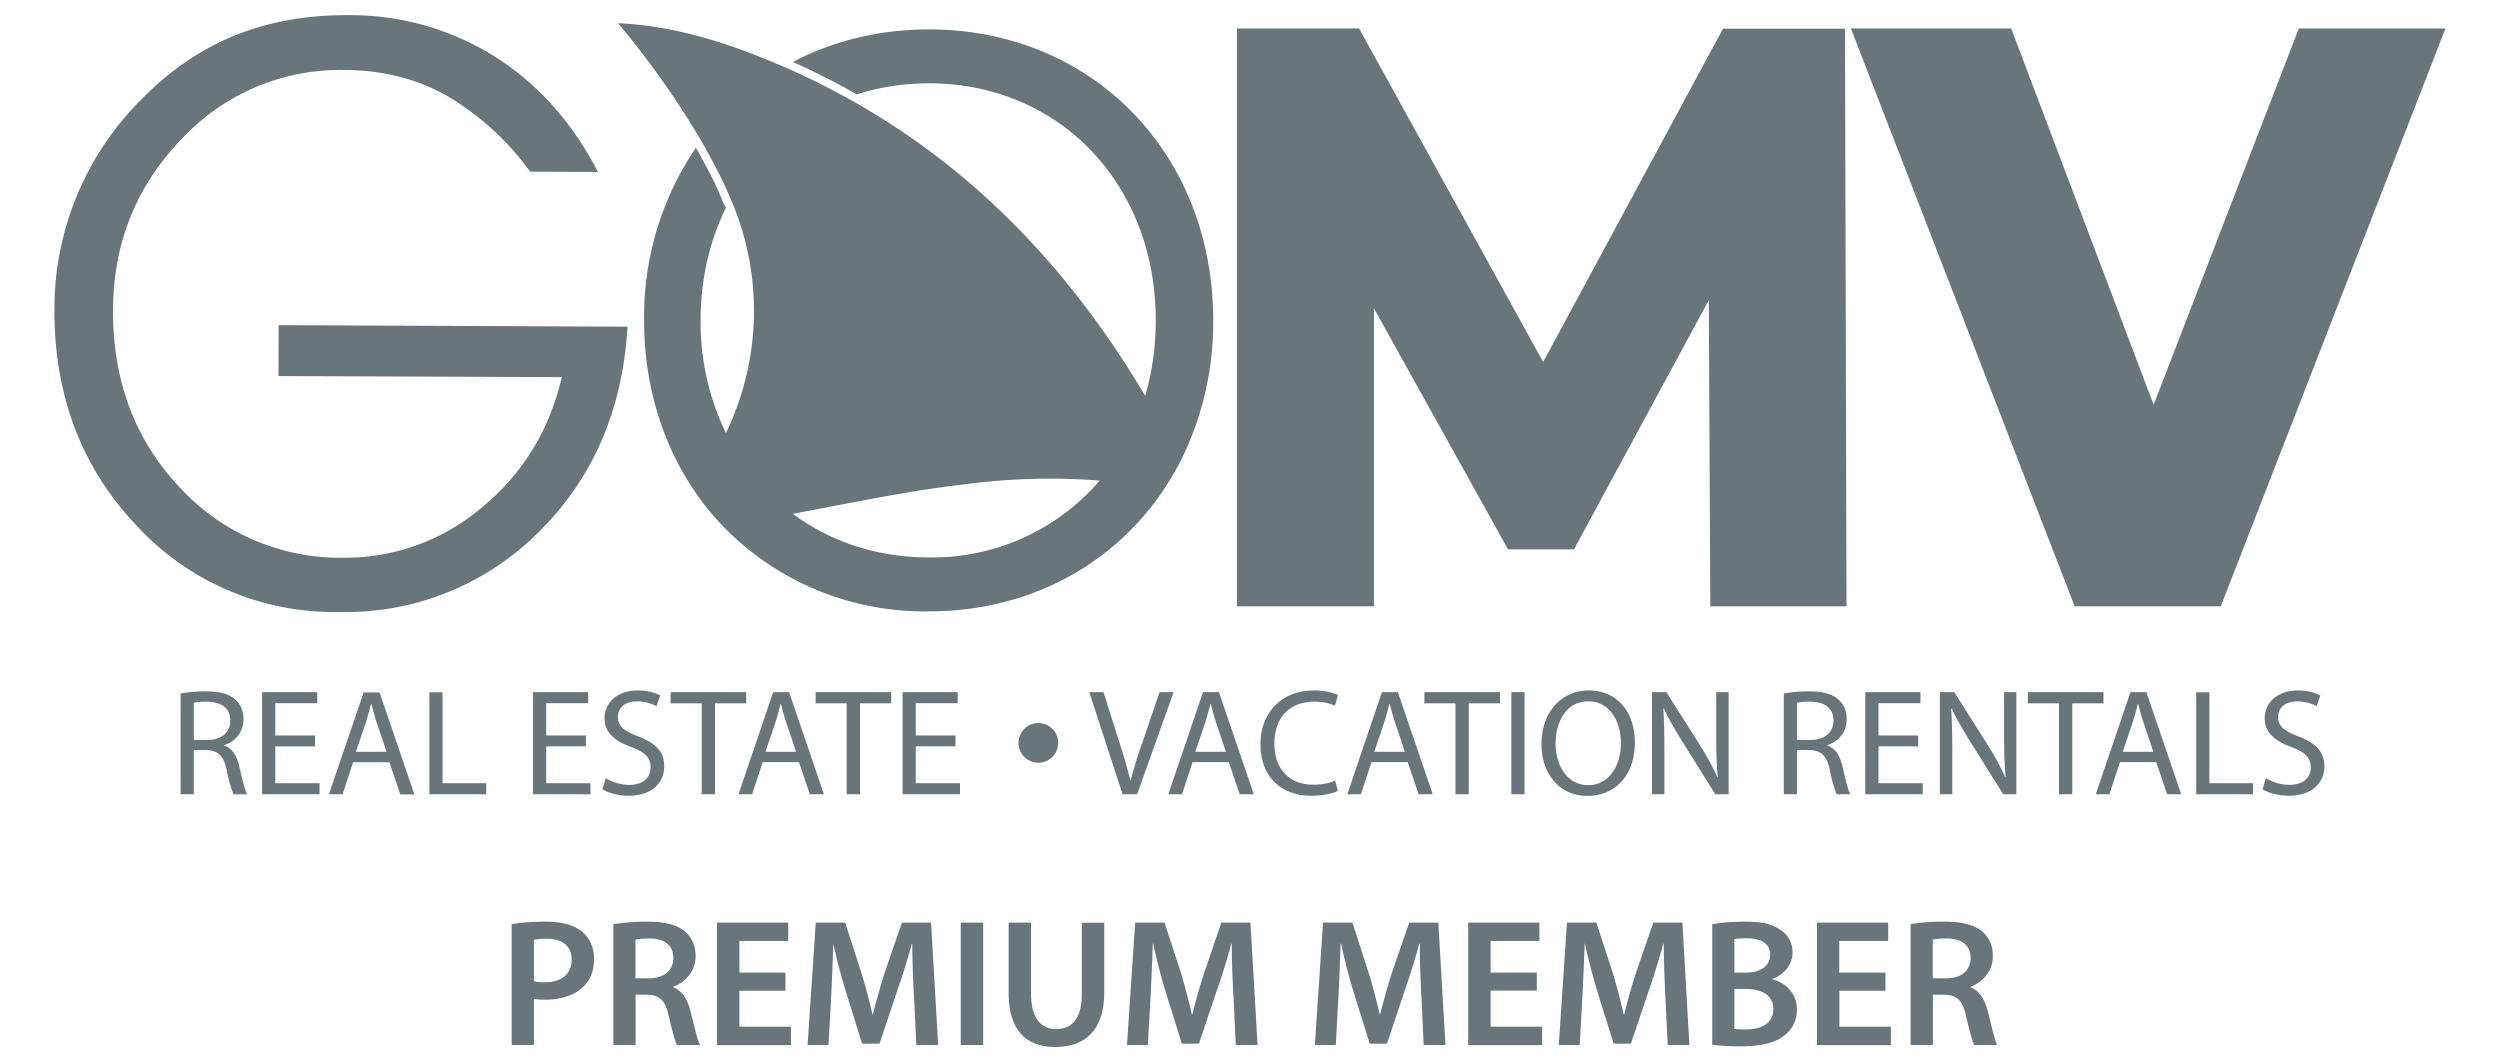 <svg xmlns="http://www.w3.org/2000/svg" viewBox="0 0 165 70"><path fill="#68767b" d="M112.88 40.02l-.1-20.21-8.9 16.45h-4.35l-8.85-15.91v19.67h-9.04V1.88h8.06l12.15 22.01 11.87-22h8.05l.1 38.13h-9zM161.4 1.88l-14.83 38.14h-9.64L122.16 1.88h10.58l9.4 24.84 9.58-24.84h9.69zm-100.09.06c-3.3 0-6.35.77-8.98 2.15a50.3 50.3 0 014.22 2.14c1.49-.48 3.08-.73 4.76-.73 8.59 0 14.97 6.63 14.97 15.64 0 1.76-.24 3.43-.7 4.98-5-8.41-11.4-15.1-19.7-19.67-1.27-.7-2.59-1.36-3.96-1.96l-.19-.08c-3.49-1.52-7.1-2.7-10.94-2.88a57.85 57.85 0 015.48 7.74c.4.7.78 1.4 1.15 2.12.3.58.56 1.16.8 1.73a18.5 18.5 0 01-.31 15.46 16.8 16.8 0 01-1.67-7.43c0-2.74.6-5.26 1.67-7.44a3.79 3.79 0 01-.2-.39c-.22-.56-.48-1.13-.76-1.69-.32-.61-.66-1.24-1.02-1.88a19.86 19.86 0 00-3.42 11.4c0 4.2 1.17 8 3.21 11.08.58.88 1.23 1.7 1.95 2.45a18.51 18.51 0 0013.65 5.67c6.55 0 12.09-3.04 15.41-7.92.44-.65.84-1.33 1.2-2.03a20.35 20.35 0 002.14-9.26c0-11.06-8.03-19.2-18.76-19.2zm0 34.85c-3.43 0-6.52-1.05-8.99-2.88 3.81-.7 7.6-1.52 11.46-1.96a42.4 42.4 0 018.8-.23 14.56 14.56 0 01-11.27 5.07zM18.38 24.82l18.7.07c-.83 3.54-2.6 6.41-5.3 8.62a13.93 13.93 0 01-9.13 3.3 14.35 14.35 0 01-10.84-4.7c-2.92-3.12-4.37-7-4.35-11.66.02-4.37 1.5-8.1 4.46-11.2a14.29 14.29 0 0110.81-4.63c2.46 0 4.69.56 6.68 1.65a18.18 18.18 0 015.58 5.06l4.48.02c-1.71-3.3-4-5.85-6.85-7.64A17.95 17.95 0 0022.95 1c-2.71-.01-5.18.43-7.4 1.32-2.23.9-4.26 2.27-6.1 4.12a19.53 19.53 0 00-5.86 13.95c-.02 5.65 1.76 10.4 5.35 14.22a17.71 17.71 0 0013.4 5.78 18 18 0 0013.2-5.26c3.59-3.54 5.55-8.06 5.88-13.57l-23.03-.1-.01 3.36zm-6.46 20.95a9.04 9.04 0 011.67-.14c.93 0 1.53.17 1.95.55.34.3.53.76.53 1.28 0 .9-.56 1.48-1.27 1.72v.03c.52.18.83.66.99 1.36.22.94.38 1.59.52 1.85h-.9a8.71 8.71 0 01-.45-1.6c-.2-.94-.56-1.29-1.35-1.32h-.82v2.92h-.87v-6.65zm.87 3.07h.89c.93 0 1.52-.5 1.52-1.28 0-.86-.63-1.24-1.55-1.25-.42 0-.72.04-.86.07v2.46zm8 .42h-2.62v2.43h2.92v.73H17.3v-6.74h3.64v.73h-2.77v2.13h2.62v.72zm2.52 1.04l-.7 2.12h-.9L24 45.7h1.05l2.3 6.73h-.93l-.72-2.12H23.3zm2.2-.68l-.65-1.94c-.15-.44-.25-.84-.35-1.23h-.02c-.1.4-.21.81-.34 1.22l-.66 1.95h2.03zm2.83-3.93h.87v6h2.88v.73h-3.75V45.7zm10.33 3.57h-2.62v2.43h2.92v.73h-3.79v-6.74h3.64v.73h-2.77v2.13h2.62v.72zm1.31 2.1c.39.24.96.44 1.56.44.89 0 1.4-.47 1.4-1.15 0-.63-.35-.99-1.26-1.34-1.1-.39-1.78-.96-1.78-1.9 0-1.06.87-1.84 2.18-1.84.69 0 1.19.16 1.49.33l-.24.71a2.69 2.69 0 00-1.28-.32c-.92 0-1.27.55-1.27 1.01 0 .63.4.94 1.34 1.3 1.14.44 1.72 1 1.72 1.98 0 1.04-.77 1.94-2.36 1.94-.65 0-1.36-.19-1.72-.43l.22-.73zm6.33-4.94h-2.05v-.74h4.99v.74h-2.06v6h-.88v-6zm4.03 3.88l-.7 2.12h-.9l2.29-6.74h1.05l2.3 6.74h-.93l-.72-2.12h-2.4zm2.2-.68l-.65-1.94c-.15-.44-.25-.84-.35-1.23h-.02c-.1.4-.21.81-.34 1.22l-.66 1.95h2.03zm3.34-3.2h-2.05v-.74h4.99v.74h-2.06v6h-.88v-6zm7.18 2.84h-2.62v2.43h2.92v.73h-3.79v-6.74h3.64v.73h-2.77v2.13h2.62v.72zm11.03 3.16l-2.2-6.74h.94L73.88 49c.29.91.54 1.73.72 2.52h.02a30 30 0 01.77-2.5l1.14-3.34h.93l-2.41 6.74h-.96zm4.62-2.12l-.7 2.12h-.9l2.29-6.74h1.05l2.3 6.74h-.93l-.72-2.12h-2.4zm2.2-.68l-.65-1.94c-.15-.44-.25-.84-.35-1.23h-.02c-.1.4-.21.81-.34 1.22l-.66 1.95h2.03zm7.39 2.58c-.32.16-.96.32-1.78.32-1.9 0-3.33-1.2-3.33-3.4 0-2.12 1.43-3.55 3.52-3.55.84 0 1.37.19 1.6.3l-.21.71c-.33-.16-.8-.27-1.36-.27-1.58 0-2.63 1-2.63 2.77 0 1.65.95 2.71 2.59 2.71.53 0 1.07-.1 1.42-.28l.18.7zm2.22-1.9l-.7 2.12h-.9l2.29-6.74h1.05l2.3 6.74h-.93l-.72-2.12h-2.4zm2.2-.68l-.65-1.94c-.15-.44-.25-.84-.35-1.23h-.02c-.1.4-.21.81-.34 1.22l-.66 1.95h2.03zm3.34-3.2h-2.05v-.74H99v.74h-2.06v6h-.88v-6zm4.56-.73v6.73h-.87v-6.74h.87zm7.28 3.3c0 2.31-1.41 3.54-3.13 3.54-1.78 0-3.03-1.38-3.03-3.42 0-2.14 1.33-3.54 3.13-3.54 1.84 0 3.03 1.41 3.03 3.41zm-5.23.1c0 1.44.78 2.73 2.15 2.73 1.38 0 2.16-1.27 2.16-2.8 0-1.34-.7-2.73-2.15-2.73-1.44 0-2.16 1.32-2.16 2.8zm6.36 3.33v-6.74h.95l2.16 3.41c.5.8.89 1.5 1.2 2.2l.03-.02c-.08-.9-.1-1.72-.1-2.77v-2.82h.82v6.74h-.88L111.07 49c-.47-.75-.92-1.52-1.26-2.25l-.03.01c.05.85.07 1.66.07 2.78v2.88h-.82zm8.7-6.65a9.04 9.04 0 011.67-.14c.93 0 1.53.17 1.95.55.34.3.53.76.53 1.28 0 .9-.56 1.48-1.27 1.72v.03c.52.18.83.66.99 1.36.22.94.37 1.59.52 1.85h-.9a8.71 8.71 0 01-.45-1.6c-.2-.94-.56-1.29-1.35-1.32h-.82v2.92h-.87v-6.65zm.87 3.07h.89c.93 0 1.52-.5 1.52-1.28 0-.86-.63-1.24-1.55-1.25-.42 0-.72.04-.86.07v2.46zm8 .42h-2.62v2.43h2.92v.73h-3.79v-6.74h3.64v.73h-2.77v2.13h2.62v.72zm1.43 3.16v-6.74h.95l2.16 3.41c.5.8.89 1.5 1.2 2.2l.03-.02c-.08-.9-.1-1.72-.1-2.77v-2.82h.81v6.74h-.87L130.07 49c-.47-.75-.92-1.52-1.26-2.25l-.03.01c.05.85.07 1.66.07 2.78v2.88h-.82zm7.86-6h-2.05v-.74h4.99v.74h-2.06v6h-.88v-6zm4.03 3.88l-.7 2.12h-.9l2.29-6.74h1.05l2.3 6.74h-.93l-.72-2.12h-2.4zm2.2-.68l-.65-1.94c-.15-.44-.25-.84-.35-1.23h-.02c-.1.4-.21.81-.34 1.22l-.66 1.95h2.03zm2.83-3.93h.87v6h2.88v.73h-3.75V45.7zm4.6 5.67c.39.24.96.44 1.56.44.89 0 1.4-.47 1.4-1.15 0-.63-.35-.99-1.26-1.34-1.1-.39-1.78-.96-1.78-1.9 0-1.06.87-1.84 2.18-1.84.69 0 1.19.16 1.49.33l-.24.71a2.69 2.69 0 00-1.28-.32c-.92 0-1.27.55-1.27 1.01 0 .63.4.94 1.34 1.3 1.14.44 1.72 1 1.72 1.98 0 1.04-.77 1.94-2.36 1.94-.65 0-1.36-.19-1.72-.43l.22-.73zM33.77 61c.53-.1 1.26-.17 2.26-.17 1.08 0 1.87.23 2.39.66.48.4.79 1.03.79 1.79s-.24 1.4-.7 1.83c-.59.59-1.5.87-2.55.87-.28 0-.53-.02-.72-.05v3.04h-1.47V61zm1.47 3.76c.18.05.42.07.72.07 1.1 0 1.77-.54 1.77-1.5 0-.89-.62-1.37-1.64-1.37-.4 0-.7.03-.85.07v2.73zM40.48 61a14 14 0 012.23-.17c1.17 0 1.96.2 2.5.65.44.37.7.93.7 1.62 0 1.04-.72 1.75-1.47 2.02v.04c.57.22.92.78 1.13 1.56.25 1 .46 1.94.63 2.25h-1.52c-.12-.24-.31-.9-.54-1.9-.23-1.06-.61-1.4-1.45-1.42h-.74v3.32h-1.47V61zm1.47 3.57h.87c1 0 1.62-.52 1.62-1.33 0-.89-.62-1.3-1.58-1.3-.47 0-.77.04-.92.08v2.55zm9.88.82H48.8v2.37h3.4v1.22h-4.88v-8.09h4.7v1.21H48.8v2.09h3.04v1.2zm8.48.29c-.04-1.05-.1-2.3-.1-3.4h-.03c-.26.98-.6 2.08-.96 3.1l-1.17 3.5H56.9l-1.08-3.46a39.9 39.9 0 01-.82-3.14H55c-.04 1.06-.08 2.34-.14 3.44l-.18 3.25h-1.38l.54-8.08h1.94l1.05 3.25c.3.95.54 1.9.75 2.8h.03c.22-.87.5-1.86.8-2.81l1.12-3.24h1.92l.47 8.08h-1.44l-.16-3.3zm4.58-4.79v8.08h-1.48v-8.08h1.48zm3.16 0v4.71c0 1.59.66 2.32 1.65 2.32 1.07 0 1.7-.73 1.7-2.32v-4.7h1.48v4.6c0 2.5-1.28 3.6-3.23 3.6-1.87 0-3.08-1.04-3.08-3.58v-4.63h1.48zm13.35 4.79c-.05-1.05-.11-2.3-.1-3.4h-.03c-.27.98-.6 2.08-.96 3.1l-1.18 3.5H78l-1.08-3.46a39.9 39.9 0 01-.81-3.14h-.03c-.03 1.06-.08 2.34-.14 3.44l-.18 3.25h-1.38l.54-8.08h1.94l1.06 3.25c.28.95.54 1.9.74 2.8h.04c.21-.87.49-1.86.8-2.81l1.11-3.24h1.92l.47 8.08h-1.44l-.15-3.3zm12.4 0c-.04-1.05-.1-2.3-.09-3.4h-.04c-.26.98-.6 2.08-.96 3.1l-1.17 3.5H90.4l-1.08-3.46a39.9 39.9 0 01-.81-3.14h-.03c-.04 1.06-.08 2.34-.14 3.44l-.18 3.25h-1.38l.54-8.08h1.94l1.05 3.25c.3.95.54 1.9.75 2.8h.03c.22-.87.5-1.86.8-2.81l1.12-3.24h1.92l.47 8.08h-1.44l-.15-3.3zm7.63-.3h-3.05v2.38h3.4v1.22H96.9v-8.09h4.7v1.21h-3.22v2.09h3.05v1.2zm8.48.3c-.05-1.05-.1-2.3-.1-3.4h-.03c-.27.98-.6 2.08-.96 3.1l-1.18 3.5h-1.14l-1.08-3.46a39.9 39.9 0 01-.81-3.14h-.02c-.04 1.06-.09 2.34-.15 3.44l-.18 3.25h-1.38l.54-8.08h1.94l1.06 3.25c.29.95.54 1.9.74 2.8h.04c.21-.87.49-1.86.8-2.81l1.12-3.24h1.92l.46 8.08h-1.43l-.16-3.3zm3.1-4.68c.47-.1 1.32-.17 2.15-.17 1.09 0 1.76.13 2.31.52.5.3.84.82.84 1.5 0 .75-.47 1.44-1.34 1.76v.02c.85.22 1.63.9 1.63 2a2.1 2.1 0 01-.78 1.67c-.58.5-1.52.76-3 .76-.81 0-1.44-.06-1.81-.1v-7.96zm1.46 3.19h.76c1.02 0 1.6-.48 1.6-1.16 0-.76-.58-1.1-1.52-1.1-.43 0-.68.02-.84.05v2.21zm0 3.72c.2.02.45.03.78.03.95 0 1.79-.36 1.79-1.35 0-.94-.82-1.32-1.84-1.32h-.73v2.64zm9.97-2.52h-3.04v2.37h3.4v1.22h-4.88v-8.09h4.7v1.21h-3.23v2.09h3.05v1.2zm1.66-4.4a14 14 0 012.23-.16c1.17 0 1.96.2 2.5.65.44.37.7.93.7 1.62 0 1.04-.72 1.75-1.47 2.02v.04c.57.22.92.78 1.13 1.56.25 1 .46 1.94.63 2.25h-1.52c-.12-.24-.31-.9-.54-1.9-.23-1.06-.61-1.4-1.45-1.42h-.74v3.32h-1.47V61zm1.46 3.58h.88c1 0 1.62-.52 1.62-1.33 0-.89-.63-1.3-1.58-1.3-.47 0-.77.04-.92.08v2.55zM68.53 47.72a1.31 1.31 0 100 2.62 1.31 1.31 0 000-2.62z"/></svg>